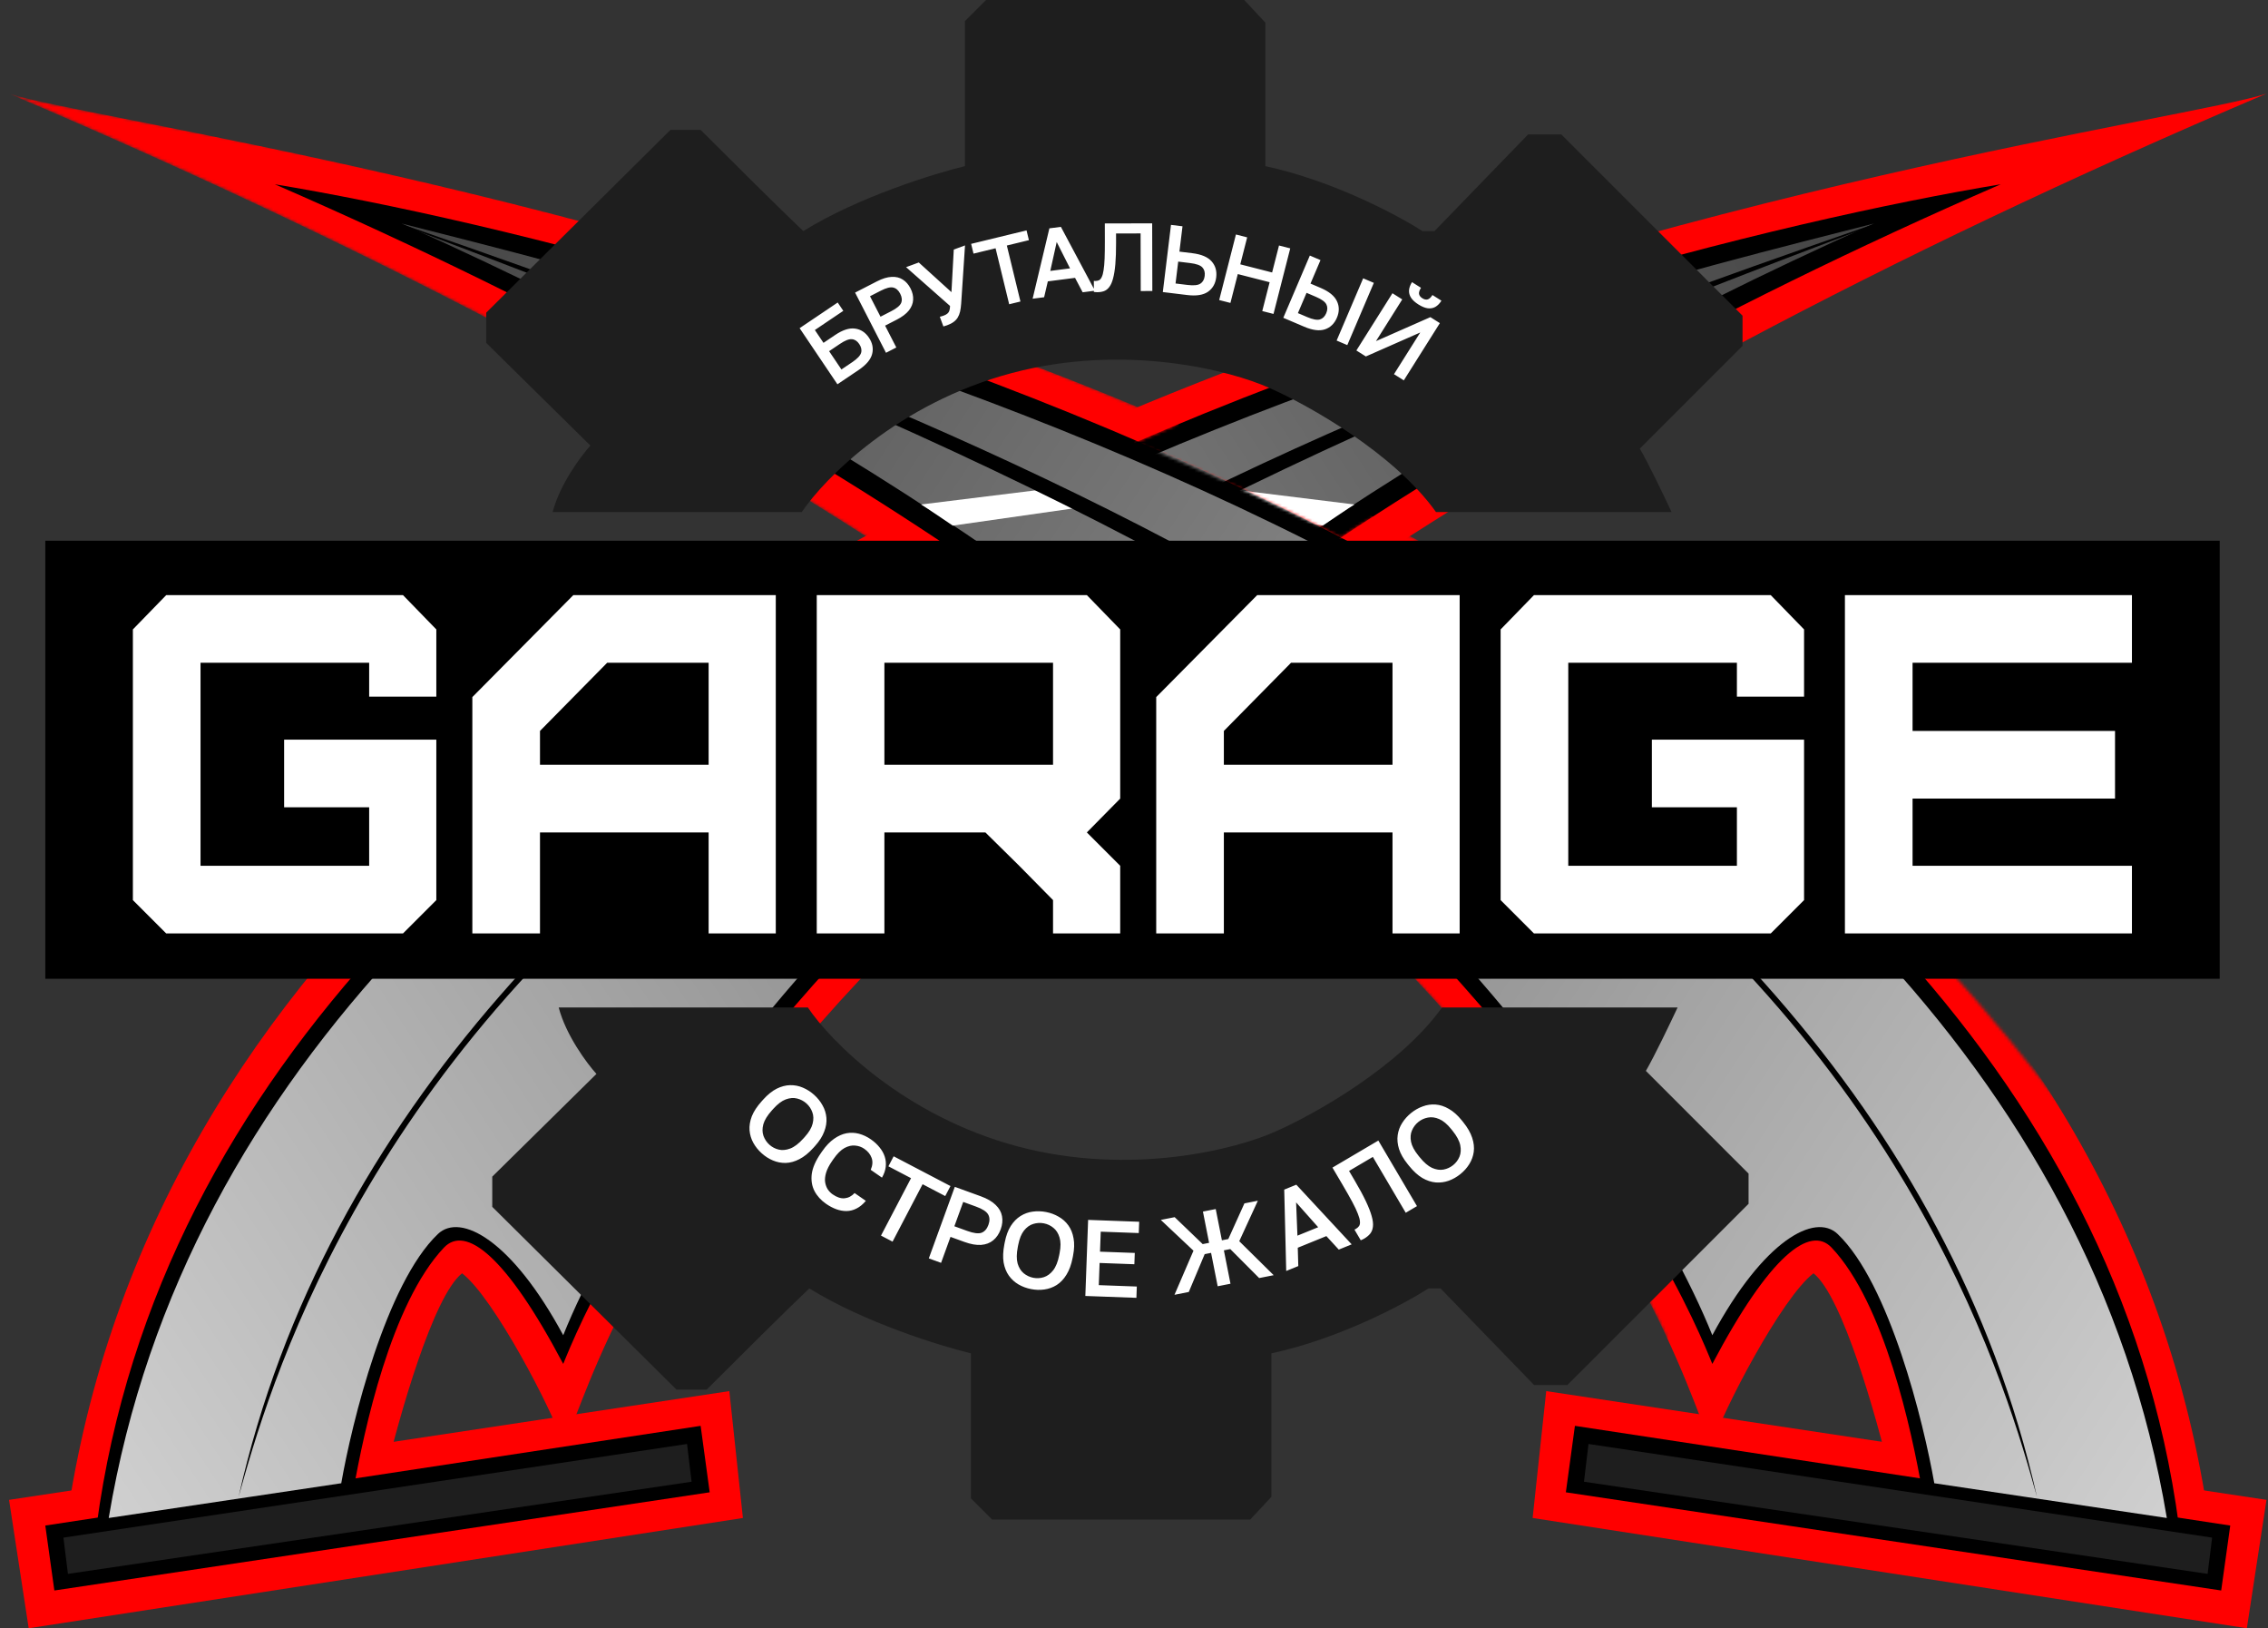 <svg width="751" height="539" viewBox="0 0 751 539" fill="none" xmlns="http://www.w3.org/2000/svg">
<rect x="0" y="0" width="751" height="539" fill="#333333" stroke="none"/>
<g clip-path="url(#clip0_12_78)">
<path d="M241.5 460.5L3 496.5L9.5 539L246 502.5L241.5 460.5Z" fill="#FF0000"/>
<path d="M127.5 488.5L22 504C76.5 121.5 700 47.5 750.5 31C231 252 198 462.5 186.5 478C183 467 163.5 429.5 153 421.5C143.4 429.1 132.167 469 127.5 488.5Z" fill="#FF0000"/>
<path d="M18 526.5L15 505L232 472L235 494L18 526.5Z" fill="black"/>
<path d="M117 493.5L32 505C72.5 201.5 521 84.5 662.5 61C274 230 194.5 432 186.5 451.5C167.5 415.5 154.121 405.472 147 413C129.5 431.5 120.5 473.5 117 493.5Z" fill="black"/>
<path d="M113 491L36 502.5C86 202 515 101 620.5 74C329.5 204 214.5 372.5 186.5 442C169.5 410.5 152.5 401.349 145 408.5C127.8 424.9 116.5 471 113 491Z" fill="url(#paint0_linear_12_78)"/>
<path d="M408 162L448.5 167C446.5 168.2 440.5 172.333 438 174L396 168L408 162Z" fill="white"/>
<path d="M79.011 495.461L79 495.5C136.5 240 460 130 632.5 70C486.5 124.697 358.5 177 238.5 265.5C118.546 353.966 88.523 461.417 79.011 495.461Z" fill="black"/>
<path d="M22.5 521L21 509L227.5 478L229 490.5L22.5 521Z" fill="#1E1E1E"/>
<mask id="mask0_12_78" style="mask-type:alpha" maskUnits="userSpaceOnUse" x="3" y="31" width="765" height="524">
<path d="M551.932 442.693C515.267 455.267 471.87 470.511 474.5 481.5L503.5 521L768 555C745.615 397.894 590.238 241.409 455 171C453.833 171.859 450.5 173.5 444 178C429.5 169.924 395.5 154.5 376 146.5L390 140.5C210.788 61.44 29.858 39.775 3 31C410.614 204.403 518.719 371.341 551.932 442.693Z" fill="#CCCCCC"/>
</mask>
<g mask="url(#mask0_12_78)">
<path d="M512 460.5L750.5 496.5L744 539L507.5 502.5L512 460.5Z" fill="#FF0000"/>
<path d="M626 488.5L731.5 504C677 121.5 53.5 47.5 3 31C522.5 252 555.5 462.5 567 478C570.5 467 590 429.5 600.5 421.5C610.1 429.1 621.333 469 626 488.5Z" fill="#FF0000"/>
<path d="M735.5 526.5L738.5 505L521.5 472L518.5 494L735.5 526.5Z" fill="black"/>
<path d="M636.5 493.5L721.5 505C681 201.5 232.5 84.5 91 61C479.5 230 559 432 567 451.5C586 415.5 599.379 405.472 606.5 413C624 431.5 633 473.5 636.5 493.5Z" fill="black"/>
<path d="M640.5 491L717.5 502.5C667.5 202 238.5 101 133 74C424 204 539 372.5 567 442C584 410.5 601 401.349 608.5 408.5C625.7 424.9 637 471 640.5 491Z" fill="url(#paint1_linear_12_78)"/>
<path d="M345.5 162L305 167C307 168.2 313 172.333 315.5 174L357.5 168L345.5 162Z" fill="white"/>
<path d="M674.489 495.461L674.5 495.5C617 240 293.5 130 121 70C267 124.697 395 177 515 265.5C634.954 353.966 664.977 461.417 674.489 495.461Z" fill="black"/>
<path d="M731 521L732.5 509L526 478L524.5 490.5L731 521Z" fill="#1E1E1E"/>
</g>
<path d="M267.5 333.5H185C187.4 342.7 194.333 352 197.5 355.5L163 389.5V399.5L224 460H234C242.5 451.5 261.2 432.9 268 426.5C286 437.7 311.167 445.5 321.5 448V496L328.5 503H414L421 495.5V448C443.4 443.2 465 431.667 473 426.5H477L508 458.5H519L579 398.5V388.5L545 354.5C547.8 349.7 553.167 338.5 555.5 333.5H477.5C463.5 353.1 435 369 422.5 374.5C409.667 380.333 374.6 389.5 337 379.5C299.4 369.5 275 344.667 267.5 333.5Z" fill="#1E1E1E"/>
<path d="M265.5 169.5H183C185.4 160.3 192.333 151 195.5 147.5L161 113.5V103.5L222 43H232C240.5 51.5 259.2 70.1 266 76.5C284 65.3 309.167 57.5 319.5 55V7L326.5 0H412L419 7.5V55C441.4 59.8 463 71.333 471 76.5H475L506 44.5H517L577 104.5V114.5L543 148.5C545.8 153.3 551.167 164.5 553.5 169.5H475.5C461.5 149.9 433 134 420.5 128.5C407.667 122.667 372.6 113.5 335 123.5C297.4 133.5 273 158.333 265.5 169.5Z" fill="#1E1E1E"/>
<rect x="15" y="179" width="720" height="145" fill="black"/>
<path d="M133.44 309H55.04L44 297.96V208.36L55.04 197H133.44L144.48 208.36V230.6H122.24V219.4H66.4V286.6H122.24V267.24H94.08V244.84H144.48V297.96L133.44 309ZM178.806 253.16H234.646V219.4H201.046L178.806 241.96V253.16ZM178.806 309H156.406V230.76L189.846 197H256.886V309H234.646V275.56H178.806V309ZM292.85 253.16H348.69V219.4H292.85V253.16ZM370.93 309H348.69V297.96L337.49 286.6L326.29 275.56H292.85V309H270.45V197H359.89L370.93 208.36V264.36L359.89 275.56L370.93 286.6V309ZM405.256 253.16H461.096V219.4H427.496L405.256 241.96V253.16ZM405.256 309H382.856V230.76L416.296 197H483.336V309H461.096V275.56H405.256V309ZM586.34 309H507.94L496.9 297.96V208.36L507.94 197H586.34L597.38 208.36V230.6H575.14V219.4H519.3V286.6H575.14V267.24H546.98V244.84H597.38V297.96L586.34 309ZM705.946 309H610.906V197H705.946V219.4H633.306V241.96H700.346V264.36H633.306V286.6H705.946V309Z" fill="white"/>
<path d="M277.293 127.21L264.777 108.632L277.384 100.139L279.243 102.899L269.822 109.247L272.682 113.493L276.53 110.9C279.025 109.22 281.223 108.511 283.123 108.774C285.012 109.019 286.546 110.018 287.726 111.769C288.906 113.521 289.261 115.327 288.791 117.187C288.309 119.029 286.82 120.791 284.326 122.472L277.293 127.21ZM278.618 122.304L282.201 119.89C283.882 118.758 284.859 117.727 285.133 116.796C285.406 115.866 285.203 114.897 284.524 113.888C283.856 112.897 283.046 112.363 282.093 112.285C281.128 112.189 279.805 112.707 278.124 113.839L274.542 116.253L278.618 122.304ZM293.379 116.783L283.147 96.856L290.406 93.129C292.19 92.213 293.797 91.723 295.228 91.66C296.648 91.578 297.877 91.87 298.915 92.537C299.972 93.193 300.831 94.167 301.494 95.457C302.157 96.748 302.447 98.013 302.365 99.255C302.302 100.486 301.828 101.665 300.943 102.791C300.048 103.897 298.709 104.909 296.925 105.825L293.082 107.798L296.795 115.029L293.379 116.783ZM291.562 104.838L295.12 103.011C296.923 102.085 298.016 101.176 298.397 100.285C298.769 99.374 298.663 98.35 298.078 97.211C297.503 96.092 296.737 95.418 295.781 95.189C294.824 94.961 293.444 95.31 291.641 96.236L288.083 98.063L291.562 104.838ZM313.607 107.679C313.386 107.76 313.162 107.831 312.935 107.893C312.735 107.966 312.551 108.023 312.383 108.062L311.198 104.85C311.366 104.81 311.553 104.764 311.761 104.71C311.989 104.649 312.212 104.578 312.433 104.497C312.973 104.297 313.391 104.075 313.687 103.829C314.003 103.576 314.226 103.255 314.355 102.866C314.497 102.45 314.575 101.921 314.588 101.28L300.028 88.437L304.231 86.887L315.051 96.709L315.82 82.612L319.543 81.239L318.27 100.535C318.2 101.516 318.079 102.391 317.908 103.159C317.729 103.907 317.47 104.56 317.13 105.117C316.79 105.675 316.333 106.162 315.759 106.578C315.205 106.987 314.487 107.354 313.607 107.679ZM334.167 100.717L329.663 82.185L322.356 83.961L321.57 80.727L339.916 76.268L340.702 79.502L333.395 81.278L337.898 99.811L334.167 100.717ZM341.93 98.885L347.483 75.586L351.292 75.097L362.56 96.232L358.498 96.754L355.98 91.98L346.966 93.14L345.739 98.395L341.93 98.885ZM347.78 89.68L354.318 88.839L349.905 80.115L347.78 89.68ZM363.329 96.727C363.159 96.728 362.967 96.718 362.753 96.697C362.561 96.697 362.38 96.676 362.209 96.634L362.201 92.986C362.265 93.007 362.425 93.017 362.681 93.017C363.15 93.016 363.566 92.93 363.928 92.758C364.29 92.565 364.588 92.213 364.822 91.7C365.077 91.187 365.278 90.44 365.425 89.459C365.593 88.477 365.707 87.197 365.768 85.618C365.828 84.018 365.855 82.055 365.85 79.73L365.837 73.969L381.517 73.933L381.569 96.333L377.729 96.342L377.684 77.27L369.556 77.289L369.564 80.361C369.57 83.156 369.49 85.513 369.324 87.433C369.158 89.354 368.905 90.933 368.567 92.171C368.25 93.388 367.836 94.328 367.325 94.99C366.836 95.653 366.251 96.113 365.569 96.37C364.908 96.606 364.161 96.725 363.329 96.727ZM385.043 96.68L387.75 74.444L391.562 74.908L390.541 83.294L394.829 83.817C397.815 84.18 399.94 85.084 401.204 86.527C402.471 87.949 402.977 89.709 402.722 91.805C402.466 93.902 401.552 95.499 399.978 96.597C398.407 97.673 396.129 98.03 393.143 97.666L385.043 96.68ZM389.257 93.841L393.227 94.324C395.239 94.569 396.653 94.43 397.469 93.906C398.285 93.382 398.765 92.527 398.91 91.341C399.054 90.155 398.793 89.21 398.127 88.506C397.46 87.801 396.121 87.326 394.109 87.082L390.139 86.598L389.257 93.841ZM403.709 99.326L409.254 77.623L412.974 78.574L410.693 87.503L421.234 90.196L423.516 81.267L427.236 82.217L421.692 103.92L417.971 102.97L420.411 93.421L409.869 90.727L407.43 100.277L403.709 99.326ZM424.936 105.202L433.724 84.598L437.256 86.105L433.942 93.875L437.327 95.319C440.093 96.499 441.883 97.958 442.696 99.696C443.517 101.415 443.513 103.246 442.684 105.188C441.856 107.131 440.533 108.411 438.716 109.027C436.907 109.624 434.62 109.333 431.853 108.152L424.936 105.202ZM429.774 103.648L432.864 104.966C434.728 105.761 436.125 106.02 437.055 105.744C437.984 105.468 438.683 104.781 439.152 103.682C439.621 102.583 439.633 101.602 439.189 100.74C438.745 99.878 437.591 99.05 435.727 98.255L432.636 96.936L429.774 103.648ZM442.596 112.735L451.384 92.131L454.917 93.637L446.129 114.241L442.596 112.735ZM449.136 116.02L461.078 97.069L464.327 99.117L455.626 112.924L473.64 104.986L476.78 106.965L464.838 125.915L461.589 123.868L470.29 110.061L452.276 117.999L449.136 116.02ZM469.697 100.799C468.578 100.094 467.76 99.351 467.243 98.571C466.737 97.773 466.512 96.951 466.567 96.103C466.633 95.237 466.962 94.335 467.554 93.396L470.532 95.273C470.009 96.103 469.792 96.786 469.883 97.323C469.992 97.87 470.362 98.343 470.994 98.741C471.625 99.139 472.203 99.264 472.726 99.114C473.267 98.976 473.799 98.492 474.322 97.661L477.3 99.538C476.708 100.477 476.037 101.163 475.284 101.596C474.543 102.012 473.704 102.164 472.766 102.052C471.839 101.922 470.816 101.504 469.697 100.799Z" fill="white"/>
<path d="M252.213 381.764C251.072 380.736 250.145 379.578 249.432 378.29C248.737 377.018 248.325 375.646 248.197 374.174C248.085 372.684 248.336 371.133 248.948 369.521C249.595 367.907 250.689 366.244 252.231 364.532L252.713 363.997C254.191 362.356 255.674 361.157 257.164 360.4C258.688 359.64 260.188 359.248 261.666 359.221C263.143 359.195 264.542 359.47 265.864 360.047C267.219 360.622 268.468 361.424 269.609 362.452C270.75 363.48 271.668 364.63 272.364 365.902C273.093 367.172 273.521 368.543 273.649 370.015C273.777 371.487 273.534 373.012 272.919 374.591C272.339 376.167 271.31 377.776 269.832 379.417L269.35 379.952C267.808 381.664 266.259 382.917 264.704 383.712C263.182 384.505 261.674 384.924 260.181 384.968C258.704 384.994 257.287 384.72 255.932 384.145C254.594 383.586 253.355 382.792 252.213 381.764ZM254.767 378.929C255.659 379.732 256.69 380.273 257.86 380.552C259.03 380.831 260.298 380.713 261.665 380.2C263.048 379.669 264.486 378.574 265.98 376.916L266.462 376.381C267.875 374.812 268.75 373.338 269.086 371.961C269.438 370.567 269.406 369.311 268.991 368.194C268.592 367.059 267.947 366.09 267.055 365.287C266.163 364.484 265.124 363.935 263.936 363.64C262.781 363.343 261.529 363.443 260.179 363.938C258.862 364.432 257.497 365.463 256.083 367.033L255.601 367.568C254.108 369.226 253.16 370.762 252.758 372.177C252.39 373.59 252.405 374.863 252.804 375.998C253.221 377.149 253.876 378.126 254.767 378.929ZM273.534 398.499C271.838 397.322 270.557 395.906 269.69 394.252C268.836 392.578 268.539 390.691 268.799 388.593C269.092 386.488 270.101 384.193 271.826 381.71L272.237 381.118C273.483 379.324 274.787 377.951 276.15 376.998C277.527 376.026 278.907 375.407 280.29 375.14C281.693 374.887 283.073 374.94 284.431 375.299C285.809 375.671 287.119 376.289 288.361 377.151C289.504 377.945 290.466 378.832 291.246 379.812C292.04 380.773 292.613 381.799 292.965 382.891C293.317 383.983 293.425 385.11 293.29 386.273C293.155 387.435 292.739 388.622 292.044 389.834L288.318 387.247C288.952 385.787 289.05 384.468 288.613 383.288C288.196 382.121 287.386 381.12 286.184 380.285C285.316 379.683 284.321 379.328 283.198 379.22C282.089 379.092 280.912 379.356 279.668 380.011C278.443 380.681 277.208 381.912 275.962 383.706L275.552 384.297C274.566 385.716 273.895 387.018 273.54 388.203C273.198 389.369 273.092 390.405 273.221 391.313C273.37 392.235 273.661 393.036 274.094 393.717C274.561 394.391 275.099 394.941 275.71 395.365C277.13 396.351 278.45 396.785 279.67 396.669C280.924 396.546 282.027 395.968 282.979 394.934L286.704 397.522C285.737 398.662 284.716 399.501 283.641 400.04C282.585 400.592 281.481 400.878 280.329 400.896C279.21 400.908 278.079 400.706 276.935 400.292C275.791 399.877 274.657 399.28 273.534 398.499ZM291.724 409.019L301.672 390.009L294.177 386.086L295.912 382.769L314.731 392.617L312.995 395.934L305.5 392.012L295.552 411.022L291.724 409.019ZM307.557 416.565L316.165 392.881L324.793 396.017C326.913 396.788 328.547 397.739 329.693 398.871C330.848 399.98 331.547 401.217 331.791 402.583C332.058 403.956 331.913 405.41 331.355 406.944C330.798 408.478 329.975 409.686 328.889 410.567C327.825 411.457 326.49 411.968 324.885 412.1C323.287 412.209 321.428 411.878 319.308 411.107L314.741 409.447L311.617 418.041L307.557 416.565ZM316.02 405.928L320.249 407.465C322.392 408.244 323.977 408.45 325.004 408.083C326.039 407.693 326.803 406.822 327.295 405.468C327.779 404.137 327.749 402.99 327.205 402.026C326.662 401.063 325.319 400.192 323.176 399.413L318.947 397.875L316.02 405.928ZM341.425 426.731C339.917 426.437 338.526 425.922 337.252 425.184C336.001 424.452 334.942 423.487 334.075 422.291C333.212 421.072 332.628 419.613 332.323 417.915C332.047 416.199 332.129 414.21 332.569 411.948L332.707 411.242C333.129 409.074 333.784 407.283 334.671 405.866C335.587 404.431 336.671 403.322 337.924 402.539C339.177 401.756 340.518 401.272 341.948 401.086C343.406 400.881 344.889 400.925 346.397 401.219C347.905 401.513 349.284 402.026 350.535 402.759C351.814 403.473 352.887 404.428 353.754 405.624C354.621 406.82 355.198 408.253 355.484 409.922C355.798 411.573 355.744 413.482 355.322 415.649L355.184 416.356C354.743 418.617 354.06 420.489 353.136 421.971C352.239 423.435 351.162 424.57 349.905 425.376C348.652 426.159 347.296 426.653 345.838 426.858C344.404 427.067 342.933 427.025 341.425 426.731ZM342.155 422.986C343.333 423.215 344.495 423.148 345.642 422.785C346.788 422.422 347.815 421.668 348.723 420.525C349.635 419.358 350.305 417.679 350.732 415.488L350.869 414.781C351.273 412.708 351.265 410.995 350.844 409.641C350.428 408.264 349.754 407.204 348.823 406.46C347.897 405.693 346.845 405.194 345.667 404.965C344.489 404.735 343.315 404.8 342.145 405.159C341.003 405.498 339.98 406.228 339.077 407.348C338.203 408.449 337.563 410.036 337.159 412.109L337.021 412.816C336.595 415.007 336.573 416.812 336.956 418.232C337.368 419.632 338.037 420.716 338.963 421.484C339.913 422.255 340.977 422.756 342.155 422.986ZM359.387 429.004L360.307 403.821L377.216 404.439L377.079 408.18L364.487 407.72L364.245 414.34L375.758 414.76L375.621 418.502L364.109 418.081L363.84 425.42L376.432 425.88L376.295 429.622L359.387 429.004ZM388.906 428.618L395.195 414.018L384.374 403.827L388.965 402.919L398.25 411.837L400.369 411.418L398.324 401.07L402.562 400.232L404.607 410.58L406.726 410.162L412.063 398.355L416.513 397.476L410.354 410.876L421.751 422.128L416.948 423.077L407.382 413.481L405.263 413.9L407.448 424.954L403.21 425.792L401.025 414.738L398.906 415.156L393.639 427.683L388.906 428.618ZM425.901 420.735L425.244 393.798L429.245 392.17L447.577 411.919L443.308 413.655L439.198 409.186L429.727 413.038L429.903 419.107L425.901 420.735ZM429.617 409.041L436.487 406.247L429.179 398.027L429.617 409.041ZM451.724 410.025C451.559 410.122 451.367 410.222 451.148 410.323C450.962 410.433 450.774 410.515 450.584 410.572L448.5 407.036C448.575 407.02 448.736 406.939 448.984 406.793C449.439 406.525 449.793 406.204 450.047 405.832C450.289 405.438 450.378 404.927 450.313 404.296C450.268 403.654 450.038 402.815 449.622 401.778C449.227 400.73 448.61 399.422 447.77 397.855C446.919 396.268 445.829 394.347 444.5 392.094L441.211 386.511L456.408 377.555L469.202 399.266L465.48 401.459L454.587 382.974L446.709 387.616L448.464 390.594C450.06 393.302 451.324 395.636 452.255 397.594C453.186 399.553 453.84 401.229 454.216 402.623C454.6 403.985 454.733 405.132 454.614 406.065C454.516 406.987 454.21 407.766 453.694 408.404C453.187 409.009 452.531 409.55 451.724 410.025ZM483.574 388.665C482.378 389.629 481.088 390.36 479.703 390.86C478.336 391.345 476.917 391.533 475.443 391.426C473.955 391.3 472.463 390.807 470.968 389.946C469.477 389.052 468.009 387.708 466.563 385.914L466.111 385.353C464.726 383.634 463.777 381.979 463.266 380.387C462.758 378.763 462.608 377.219 462.816 375.756C463.025 374.294 463.519 372.956 464.298 371.742C465.08 370.495 466.07 369.39 467.266 368.426C468.462 367.462 469.743 366.738 471.109 366.253C472.479 365.735 473.901 365.53 475.374 365.637C476.848 365.744 478.315 366.226 479.776 367.083C481.241 367.906 482.666 369.177 484.051 370.897L484.503 371.457C485.949 373.251 486.941 374.979 487.479 376.642C488.021 378.27 488.195 379.825 488.001 381.306C487.793 382.769 487.297 384.124 486.514 385.371C485.75 386.603 484.77 387.701 483.574 388.665ZM481.18 385.693C482.114 384.94 482.812 384.008 483.273 382.897C483.734 381.786 483.819 380.515 483.529 379.085C483.224 377.635 482.372 376.041 480.971 374.303L480.519 373.743C479.194 372.098 477.878 371.001 476.572 370.451C475.251 369.882 474.006 369.714 472.837 369.947C471.653 370.161 470.594 370.644 469.66 371.397C468.726 372.15 468.019 373.09 467.539 374.216C467.063 375.308 466.963 376.561 467.238 377.973C467.516 379.351 468.318 380.862 469.643 382.507L470.095 383.068C471.495 384.806 472.862 385.985 474.195 386.606C475.531 387.194 476.791 387.381 477.975 387.167C479.177 386.937 480.246 386.446 481.18 385.693Z" fill="white"/>
</g>
<defs>
<linearGradient id="paint0_linear_12_78" x1="-74.5" y1="555" x2="644" y2="85" gradientUnits="userSpaceOnUse">
<stop stop-color="#E7E7E7"/>
<stop offset="1" stop-color="#414141"/>
</linearGradient>
<linearGradient id="paint1_linear_12_78" x1="828" y1="555" x2="109.5" y2="85" gradientUnits="userSpaceOnUse">
<stop stop-color="#E7E7E7"/>
<stop offset="1" stop-color="#414141"/>
</linearGradient>
<clipPath id="clip0_12_78">
<rect width="751" height="539" fill="white"/>
</clipPath>
</defs>
</svg>
